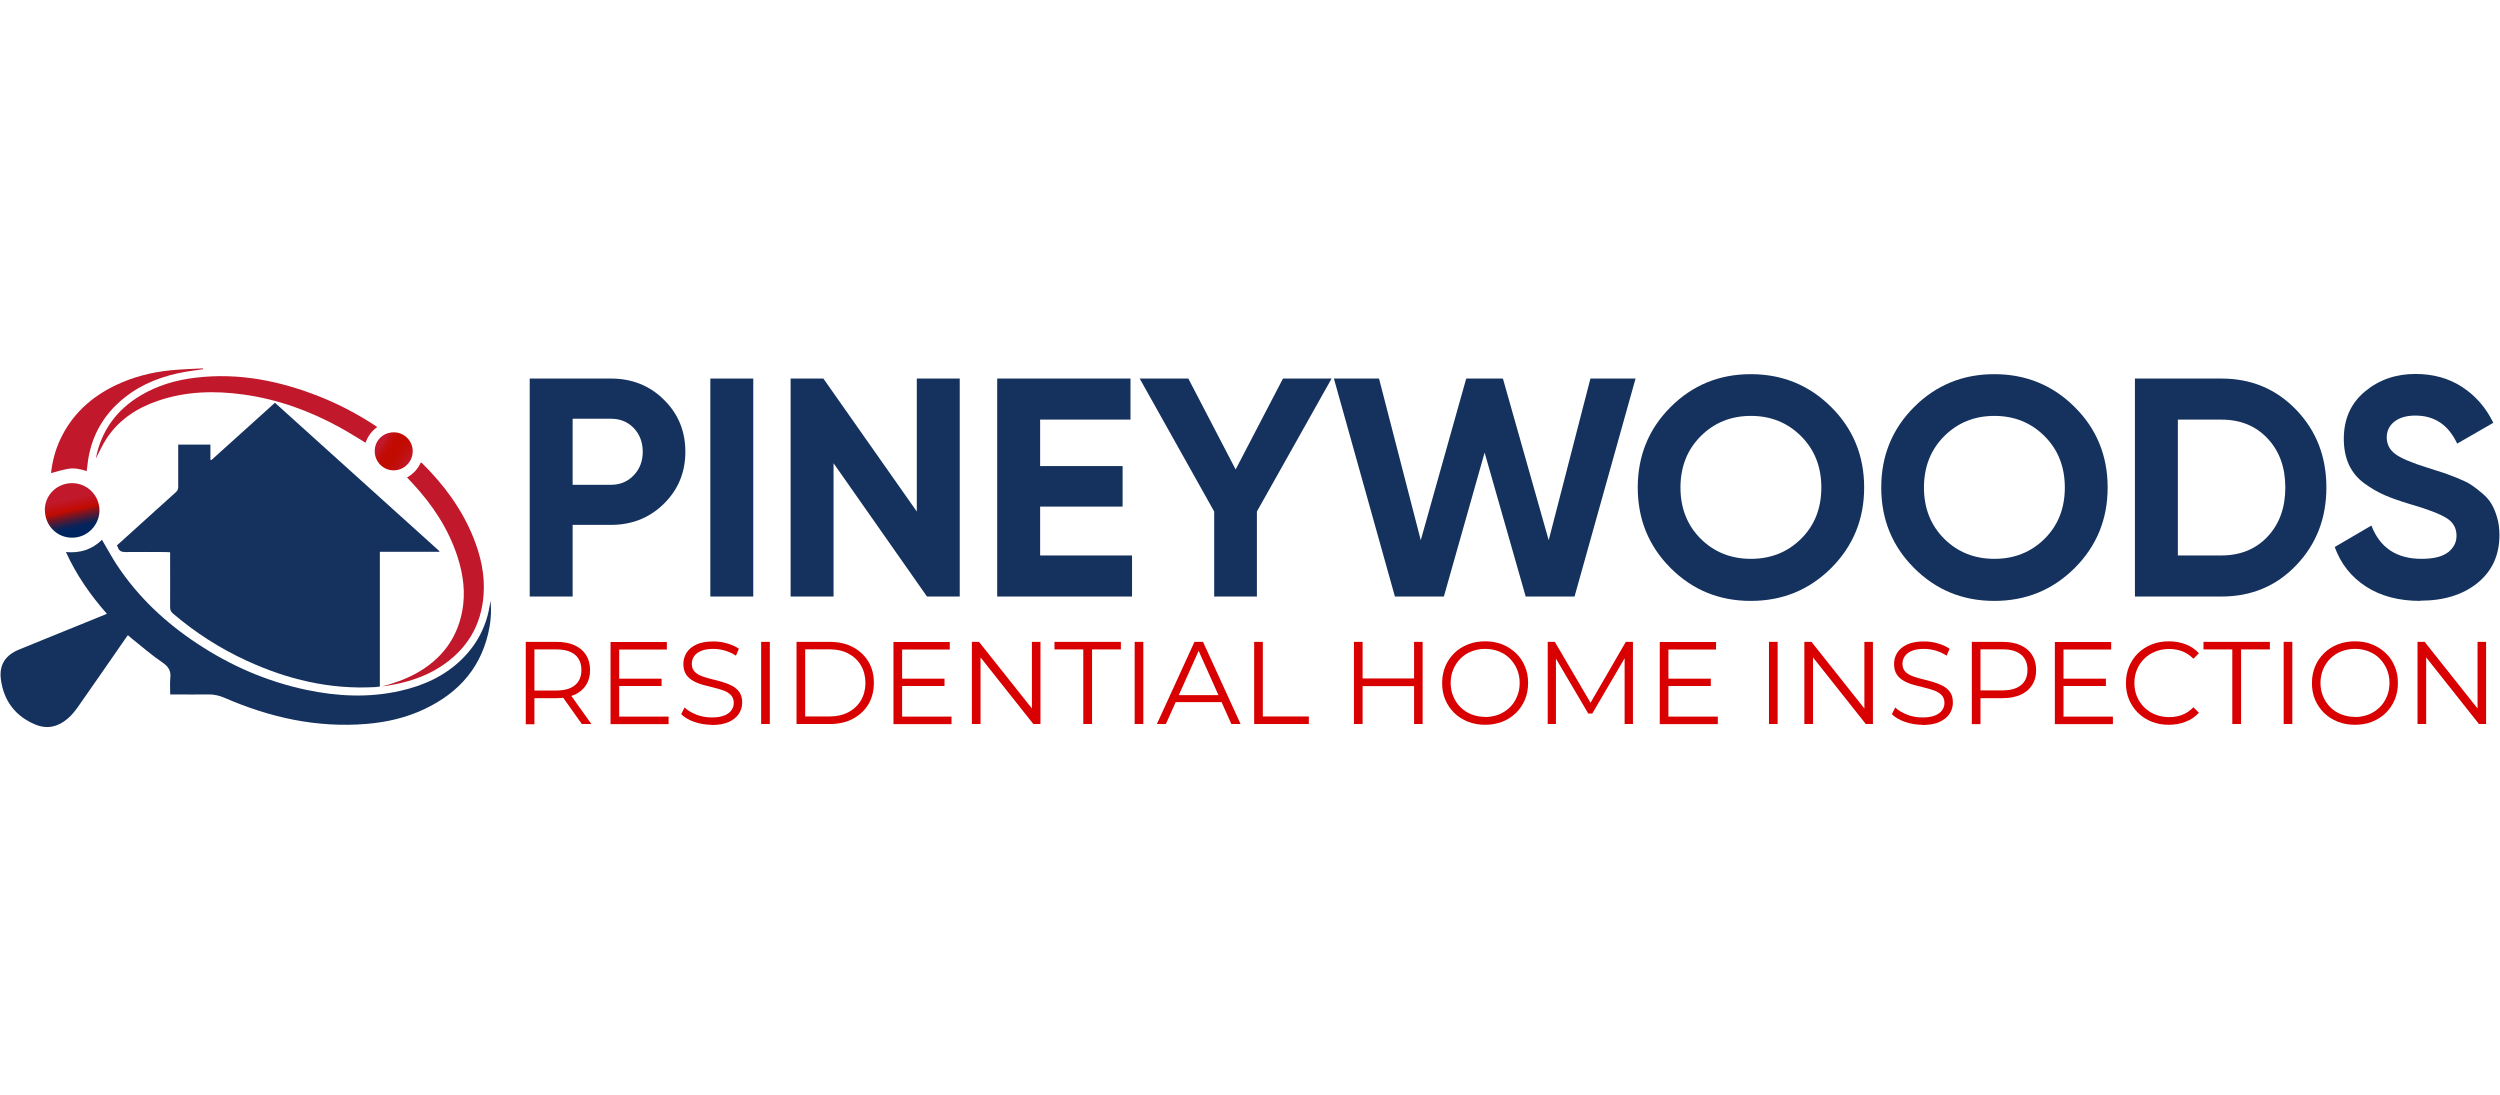 <?xml version="1.0" encoding="UTF-8"?><svg id="Layer_1" xmlns="http://www.w3.org/2000/svg" width="228.24" height="100" xmlns:xlink="http://www.w3.org/1999/xlink" viewBox="0 0 228.24 100"><defs><style>.cls-1{fill:url(#linear-gradient);}.cls-2{fill:#c1182b;}.cls-3{fill:#d80000;}.cls-4{fill:#15325e;}.cls-5{fill:url(#linear-gradient-2);}</style><linearGradient id="linear-gradient" x1="6.1" y1="44.44" x2="7.18" y2="49.3" gradientUnits="userSpaceOnUse"><stop offset="0" stop-color="#c1182b"/><stop offset=".23" stop-color="#c1182b"/><stop offset=".31" stop-color="#c1131d"/><stop offset=".44" stop-color="#c10b00"/><stop offset=".52" stop-color="#88121b"/><stop offset=".61" stop-color="#4e1a37"/><stop offset=".68" stop-color="#23204c"/><stop offset=".74" stop-color="#092359"/><stop offset=".78" stop-color="#00255e"/></linearGradient><linearGradient id="linear-gradient-2" x1="34.51" y1="40.27" x2="37.42" y2="42.16" gradientUnits="userSpaceOnUse"><stop offset=".13" stop-color="#c1182b"/><stop offset=".19" stop-color="#c11218"/><stop offset=".28" stop-color="#c10e0a"/><stop offset=".38" stop-color="#c10b02"/><stop offset=".56" stop-color="#c10b00"/><stop offset=".69" stop-color="#c10d07"/><stop offset=".89" stop-color="#c1131c"/><stop offset="1" stop-color="#c1182b"/></linearGradient></defs><g><path class="cls-4" d="M10.67,49.8c1.17-1.05,2.31-2.09,3.45-3.12,.64-.58,1.28-1.16,1.93-1.74,.16-.14,.22-.29,.22-.5,0-1.15,0-2.3,0-3.46,0-.12,0-.24,0-.39h2.94v1.38s.05,.03,.08,.04c1.93-1.74,3.85-3.47,5.81-5.24,5.01,4.52,10.02,9.03,15.02,13.55l-.02,.06h-5.42v12.3c-.18,.02-.32,.04-.46,.05-4.11,.23-7.99-.7-11.7-2.41-2.44-1.12-4.68-2.56-6.72-4.3-.19-.16-.27-.32-.27-.58,.01-1.53,0-3.06,0-4.58,0-.13,0-.27,0-.44-.16,0-.29-.02-.42-.02-1.22,0-2.44-.02-3.66,0-.34,0-.57-.08-.68-.41-.02-.06-.06-.12-.11-.2Z"/><path class="cls-4" d="M9.76,56.04c-1.52-1.73-2.79-3.55-3.74-5.64,1.3,.12,2.4-.24,3.29-1.12,.46,.77,.87,1.55,1.35,2.28,1.93,2.93,4.44,5.28,7.35,7.2,3.05,2.02,6.36,3.46,9.95,4.22,2.84,.6,5.7,.74,8.55,.1,2.14-.48,4.09-1.35,5.67-2.91,1.44-1.42,2.29-3.13,2.57-5.13,0-.04,.01-.09,.04-.13,.07,.75,.04,1.49-.08,2.23-.62,3.64-2.74,6.1-6.03,7.63-1.65,.77-3.4,1.17-5.21,1.32-4.53,.38-8.82-.58-12.94-2.37-.49-.21-.97-.33-1.51-.32-1.03,.02-2.05,0-3.08,0-.12,0-.24,0-.4,0,0-.53-.04-1.02,.01-1.5,.07-.64-.15-1.03-.71-1.41-1-.68-1.91-1.48-2.85-2.23-.1-.08-.19-.16-.31-.27-.08,.1-.16,.2-.22,.3-1.45,2.09-2.89,4.18-4.35,6.26-.27,.38-.57,.75-.92,1.05-.87,.76-1.89,1-2.96,.55-1.83-.76-2.9-2.18-3.15-4.14-.17-1.32,.43-2.21,1.67-2.71,2.46-1.01,4.92-2,7.38-3,.2-.08,.4-.17,.65-.27Z"/><path class="cls-2" d="M8.76,41.8c.5-2.49,1.88-4.38,4.07-5.69,1.55-.93,3.25-1.42,5.04-1.63,3.94-.47,7.69,.29,11.34,1.74,1.73,.69,3.37,1.55,4.94,2.57,.09,.06,.17,.11,.29,.2-.52,.37-.87,.85-1.06,1.43-.79-.47-1.55-.96-2.34-1.39-2.76-1.52-5.68-2.58-8.81-3.01-2.65-.37-5.28-.3-7.84,.58-1.91,.66-3.55,1.73-4.67,3.45-.37,.57-.65,1.2-.95,1.77Z"/><path class="cls-2" d="M34.89,62.67c1.06-.29,2.09-.64,3.06-1.17,2.26-1.24,3.74-3.09,4.24-5.65,.33-1.71,.11-3.38-.42-5.02-.83-2.56-2.29-4.75-4.11-6.71-.15-.17-.31-.33-.5-.53,.57-.32,.99-.77,1.26-1.37,.05,.03,.09,.04,.12,.07,1.99,1.97,3.63,4.18,4.68,6.79,.67,1.67,1.06,3.39,.93,5.2-.2,2.85-1.54,5.03-3.92,6.58-1.48,.96-3.13,1.46-4.86,1.74-.16,.02-.31,.04-.47,.07Z"/><path class="cls-2" d="M7.92,43.01c-.57-.18-1.12-.31-1.68-.21-.53,.09-1.05,.25-1.58,.39,.11-1.05,.38-2.08,.84-3.07,1.07-2.29,2.82-3.88,5.08-4.96,1.6-.76,3.3-1.19,5.05-1.36,.96-.09,1.93-.12,2.9-.17,0,.03,0,.05,0,.08-.53,.08-1.06,.14-1.59,.23-2.04,.36-3.94,1.06-5.57,2.36-2.02,1.61-3.15,3.71-3.4,6.28-.01,.13-.03,.27-.06,.44Z"/><path class="cls-1" d="M4.09,46.56c.01-1.39,1.13-2.47,2.54-2.45,1.37,.02,2.47,1.16,2.45,2.52-.03,1.37-1.15,2.47-2.51,2.46-1.38,0-2.48-1.13-2.47-2.53Z"/><path class="cls-5" d="M34.21,41.19c0-.97,.77-1.73,1.75-1.72,.95,0,1.72,.78,1.72,1.72,0,.96-.78,1.75-1.74,1.75-.96,0-1.73-.78-1.73-1.75Z"/><g><path class="cls-4" d="M55.78,34.56c1.91,0,3.53,.64,4.83,1.93,1.31,1.29,1.96,2.87,1.96,4.75s-.65,3.46-1.96,4.75c-1.31,1.29-2.92,1.93-4.83,1.93h-3.5v6.54h-3.92v-19.9h7.42Zm0,9.7c.83,0,1.53-.29,2.08-.87,.55-.58,.82-1.29,.82-2.15s-.28-1.59-.82-2.16c-.55-.57-1.24-.85-2.08-.85h-3.5v6.03h3.5Z"/><path class="cls-4" d="M64.85,34.56h3.92v19.9h-3.92v-19.9Z"/><path class="cls-4" d="M83.7,34.56h3.92v19.9h-2.99l-8.53-12.17v12.17h-3.92v-19.9h2.99l8.53,12.14v-12.14Z"/><path class="cls-4" d="M94.96,50.71h8.39v3.75h-12.31v-19.9h12.17v3.75h-8.25v4.24h7.53v3.7h-7.53v4.46Z"/><path class="cls-4" d="M121.57,34.56l-6.82,12.14v7.76h-3.9v-7.76l-6.8-12.14h4.44l4.32,8.3,4.32-8.3h4.44Z"/><path class="cls-4" d="M127.35,54.46l-5.57-19.9h4.12l3.81,14.76,4.15-14.76h3.35l4.18,14.76,3.81-14.76h4.12l-5.57,19.9h-4.46l-3.75-13.14-3.72,13.14h-4.46Z"/><path class="cls-4" d="M167.18,51.86c-2.01,2-4.45,3-7.34,3s-5.32-1-7.32-3c-2-2-3-4.45-3-7.35s1-5.35,3-7.35,4.44-3,7.32-3,5.33,1,7.34,3c2.01,2,3.01,4.45,3.01,7.35s-1.01,5.35-3.01,7.35Zm-11.91-2.67c1.23,1.22,2.76,1.83,4.58,1.83s3.35-.61,4.58-1.83,1.85-2.78,1.85-4.68-.62-3.46-1.85-4.69-2.76-1.85-4.58-1.85-3.35,.62-4.58,1.85c-1.23,1.23-1.85,2.8-1.85,4.69s.62,3.45,1.85,4.68Z"/><path class="cls-4" d="M189.41,51.86c-2.01,2-4.45,3-7.34,3s-5.32-1-7.32-3c-2-2-3-4.45-3-7.35s1-5.35,3-7.35,4.44-3,7.32-3,5.33,1,7.34,3c2.01,2,3.01,4.45,3.01,7.35s-1.01,5.35-3.01,7.35Zm-11.91-2.67c1.23,1.22,2.76,1.83,4.58,1.83s3.35-.61,4.58-1.83,1.85-2.78,1.85-4.68-.62-3.46-1.85-4.69-2.76-1.85-4.58-1.85-3.35,.62-4.58,1.85c-1.23,1.23-1.85,2.8-1.85,4.69s.62,3.45,1.85,4.68Z"/><path class="cls-4" d="M202.81,34.56c2.73,0,5.01,.96,6.84,2.87,1.83,1.91,2.74,4.27,2.74,7.08s-.92,5.17-2.74,7.08c-1.83,1.92-4.11,2.87-6.84,2.87h-7.9v-19.9h7.9Zm0,16.15c1.72,0,3.13-.57,4.21-1.72,1.08-1.15,1.62-2.64,1.62-4.48s-.54-3.33-1.62-4.48c-1.08-1.15-2.48-1.72-4.21-1.72h-3.98v12.4h3.98Z"/><path class="cls-4" d="M220.97,54.86c-1.97,0-3.63-.44-4.98-1.32s-2.29-2.08-2.84-3.6l3.35-1.96c.78,2.03,2.3,3.04,4.58,3.04,1.1,0,1.9-.2,2.42-.6,.51-.4,.77-.9,.77-1.51,0-.7-.31-1.25-.94-1.63s-1.74-.81-3.35-1.27c-.89-.27-1.64-.53-2.26-.8-.62-.27-1.23-.62-1.85-1.07-.62-.45-1.09-1.01-1.41-1.69s-.48-1.48-.48-2.39c0-1.8,.64-3.24,1.92-4.31,1.28-1.07,2.82-1.61,4.62-1.61,1.61,0,3.03,.39,4.25,1.18,1.22,.79,2.18,1.88,2.86,3.28l-3.3,1.9c-.8-1.71-2.07-2.56-3.81-2.56-.82,0-1.46,.19-1.92,.55-.46,.37-.7,.85-.7,1.44,0,.63,.26,1.13,.78,1.52s1.52,.81,3,1.27c.61,.19,1.07,.34,1.38,.44,.31,.1,.74,.27,1.28,.48,.54,.22,.96,.42,1.25,.61,.29,.19,.63,.45,1.01,.77,.38,.32,.67,.65,.87,1,.2,.34,.37,.75,.51,1.24,.14,.48,.21,1.01,.21,1.58,0,1.84-.67,3.3-2,4.38s-3.08,1.62-5.22,1.62Z"/></g></g><g><path class="cls-3" d="M48,66.1v-7.5h2.81c.64,0,1.18,.1,1.64,.31s.81,.5,1.05,.88,.37,.84,.37,1.39-.12,.98-.37,1.37-.6,.67-1.05,.88c-.46,.2-1,.31-1.64,.31h-2.37l.35-.36v2.74h-.79Zm.79-2.68l-.35-.38h2.35c.75,0,1.32-.16,1.71-.49,.39-.33,.58-.79,.58-1.38s-.19-1.06-.58-1.39c-.39-.33-.96-.49-1.71-.49h-2.35l.35-.37v4.51Zm4.33,2.68l-1.93-2.72h.86l1.94,2.72h-.87Z"/><path class="cls-3" d="M56.53,65.42h4.51v.69h-5.3v-7.5h5.14v.69h-4.35v6.13Zm-.09-3.46h3.96v.67h-3.96v-.67Z"/><path class="cls-3" d="M64.97,66.17c-.56,0-1.09-.09-1.6-.27-.51-.18-.9-.42-1.18-.7l.31-.61c.26,.26,.62,.47,1.07,.65,.45,.18,.92,.26,1.41,.26s.85-.06,1.15-.18c.3-.12,.51-.28,.65-.48,.14-.2,.21-.42,.21-.66,0-.29-.08-.53-.25-.71-.17-.18-.39-.32-.66-.42-.27-.1-.57-.19-.9-.27-.33-.08-.66-.16-.98-.25-.33-.09-.63-.21-.9-.36-.27-.15-.5-.35-.66-.59s-.25-.57-.25-.97c0-.37,.1-.71,.29-1.02,.2-.31,.5-.56,.9-.75,.41-.19,.93-.28,1.56-.28,.42,0,.84,.06,1.25,.18,.41,.12,.77,.28,1.07,.49l-.27,.63c-.32-.21-.66-.37-1.02-.47-.36-.1-.71-.15-1.04-.15-.45,0-.82,.06-1.11,.18-.29,.12-.51,.28-.65,.49-.14,.2-.21,.43-.21,.69,0,.29,.08,.53,.25,.71,.17,.18,.39,.32,.66,.42,.27,.1,.58,.19,.9,.27s.66,.16,.98,.26c.32,.09,.62,.21,.9,.36,.27,.15,.5,.34,.66,.58,.17,.24,.25,.56,.25,.95,0,.36-.1,.7-.3,1.01-.2,.31-.51,.56-.92,.75s-.94,.28-1.58,.28Z"/><path class="cls-3" d="M69.49,66.1v-7.5h.79v7.5h-.79Z"/><path class="cls-3" d="M72.72,66.1v-7.5h3.05c.8,0,1.5,.16,2.1,.48s1.07,.76,1.41,1.32c.34,.56,.5,1.21,.5,1.95s-.17,1.39-.5,1.95c-.34,.56-.81,1-1.41,1.32s-1.3,.48-2.1,.48h-3.05Zm.79-.69h2.22c.66,0,1.24-.13,1.73-.39,.49-.26,.87-.62,1.14-1.08,.27-.46,.41-.99,.41-1.59s-.14-1.14-.41-1.6c-.27-.46-.65-.82-1.14-1.08-.49-.26-1.07-.39-1.73-.39h-2.22v6.13Z"/><path class="cls-3" d="M82.36,65.42h4.51v.69h-5.3v-7.5h5.14v.69h-4.35v6.13Zm-.09-3.46h3.96v.67h-3.96v-.67Z"/><path class="cls-3" d="M88.73,66.1v-7.5h.65l5.17,6.51h-.34v-6.51h.78v7.5h-.65l-5.16-6.51h.34v6.51h-.79Z"/><path class="cls-3" d="M98.9,66.1v-6.81h-2.63v-.69h6.06v.69h-2.63v6.81h-.79Z"/><path class="cls-3" d="M103.59,66.1v-7.5h.79v7.5h-.79Z"/><path class="cls-3" d="M105.62,66.1l3.43-7.5h.78l3.43,7.5h-.84l-3.15-7.04h.32l-3.15,7.04h-.82Zm1.35-2l.24-.64h4.36l.24,.64h-4.83Z"/><path class="cls-3" d="M114.5,66.1v-7.5h.79v6.81h4.2v.69h-4.99Z"/><path class="cls-3" d="M124.4,66.1h-.79v-7.5h.79v7.5Zm4.77-3.46h-4.85v-.7h4.85v.7Zm-.07-4.04h.78v7.5h-.78v-7.5Z"/><path class="cls-3" d="M135.59,66.17c-.56,0-1.09-.09-1.57-.28s-.9-.46-1.25-.8c-.35-.35-.63-.75-.82-1.21-.2-.46-.29-.97-.29-1.52s.1-1.05,.29-1.52,.47-.86,.82-1.21c.35-.35,.77-.61,1.25-.8,.48-.19,1-.28,1.57-.28s1.09,.09,1.56,.28c.48,.19,.89,.46,1.25,.8s.63,.75,.82,1.21c.2,.46,.29,.97,.29,1.52s-.1,1.06-.29,1.52c-.2,.46-.47,.87-.82,1.21s-.77,.61-1.25,.8c-.48,.19-1,.28-1.56,.28Zm0-.71c.45,0,.87-.08,1.25-.23,.38-.15,.71-.37,1-.65s.5-.61,.66-.99c.16-.37,.24-.79,.24-1.24s-.08-.86-.24-1.24-.38-.7-.66-.99c-.28-.28-.61-.5-1-.65-.38-.15-.8-.23-1.25-.23s-.87,.08-1.25,.23c-.39,.15-.72,.37-1,.65s-.5,.61-.66,.99c-.16,.37-.24,.79-.24,1.24s.08,.85,.24,1.23c.16,.38,.38,.71,.66,.99,.28,.28,.62,.5,1,.65,.39,.15,.8,.23,1.25,.23Z"/><path class="cls-3" d="M141.3,66.1v-7.5h.65l3.43,5.85h-.34l3.39-5.85h.65v7.5h-.76v-6.31h.18l-3.13,5.35h-.37l-3.15-5.35h.2v6.31h-.76Z"/><path class="cls-3" d="M152.32,65.42h4.51v.69h-5.3v-7.5h5.14v.69h-4.35v6.13Zm-.09-3.46h3.96v.67h-3.96v-.67Z"/><path class="cls-3" d="M161.5,66.1v-7.5h.79v7.5h-.79Z"/><path class="cls-3" d="M164.73,66.1v-7.5h.65l5.17,6.51h-.34v-6.51h.78v7.5h-.65l-5.16-6.51h.34v6.51h-.79Z"/><path class="cls-3" d="M175.5,66.17c-.56,0-1.09-.09-1.6-.27-.51-.18-.9-.42-1.18-.7l.31-.61c.26,.26,.62,.47,1.07,.65,.45,.18,.92,.26,1.41,.26s.85-.06,1.15-.18c.3-.12,.51-.28,.65-.48,.14-.2,.21-.42,.21-.66,0-.29-.08-.53-.25-.71-.17-.18-.39-.32-.66-.42-.27-.1-.57-.19-.9-.27-.33-.08-.66-.16-.98-.25-.33-.09-.63-.21-.9-.36-.27-.15-.5-.35-.66-.59s-.25-.57-.25-.97c0-.37,.1-.71,.29-1.02,.2-.31,.5-.56,.9-.75,.41-.19,.93-.28,1.56-.28,.42,0,.84,.06,1.25,.18,.41,.12,.77,.28,1.07,.49l-.27,.63c-.32-.21-.66-.37-1.02-.47-.36-.1-.71-.15-1.04-.15-.45,0-.82,.06-1.11,.18-.29,.12-.51,.28-.65,.49-.14,.2-.21,.43-.21,.69,0,.29,.08,.53,.25,.71,.17,.18,.39,.32,.66,.42,.27,.1,.58,.19,.9,.27s.66,.16,.98,.26c.32,.09,.62,.21,.9,.36,.27,.15,.5,.34,.66,.58,.17,.24,.25,.56,.25,.95,0,.36-.1,.7-.3,1.01-.2,.31-.51,.56-.92,.75s-.94,.28-1.58,.28Z"/><path class="cls-3" d="M180.02,66.1v-7.5h2.81c.64,0,1.18,.1,1.64,.31s.81,.5,1.05,.88,.37,.84,.37,1.39-.12,.98-.37,1.37-.6,.68-1.05,.88-1,.31-1.64,.31h-2.37l.35-.37v2.74h-.79Zm.79-2.68l-.35-.39h2.35c.75,0,1.32-.16,1.71-.49,.39-.32,.58-.78,.58-1.38s-.19-1.06-.58-1.39c-.39-.33-.96-.49-1.71-.49h-2.35l.35-.37v4.51Z"/><path class="cls-3" d="M188.39,65.42h4.51v.69h-5.3v-7.5h5.14v.69h-4.35v6.13Zm-.09-3.46h3.96v.67h-3.96v-.67Z"/><path class="cls-3" d="M198,66.17c-.56,0-1.09-.09-1.56-.28s-.89-.46-1.24-.8-.62-.75-.82-1.21c-.2-.46-.29-.97-.29-1.52s.1-1.06,.29-1.52c.2-.46,.47-.87,.82-1.21,.35-.34,.77-.61,1.25-.8,.48-.19,1-.28,1.56-.28s1.05,.09,1.53,.27,.88,.46,1.21,.82l-.5,.5c-.31-.31-.65-.54-1.02-.68-.37-.14-.77-.21-1.2-.21-.45,0-.87,.08-1.25,.23-.39,.15-.72,.37-1.01,.65-.29,.28-.51,.61-.67,.99-.16,.37-.24,.79-.24,1.24s.08,.86,.24,1.24c.16,.38,.38,.7,.67,.99,.29,.28,.62,.5,1.01,.65,.39,.15,.8,.23,1.25,.23s.83-.07,1.2-.21c.37-.14,.71-.37,1.02-.69l.5,.5c-.33,.36-.73,.64-1.21,.82-.48,.19-.99,.28-1.54,.28Z"/><path class="cls-3" d="M203.8,66.1v-6.81h-2.63v-.69h6.06v.69h-2.63v6.81h-.79Z"/><path class="cls-3" d="M208.49,66.1v-7.5h.79v7.5h-.79Z"/><path class="cls-3" d="M215,66.17c-.56,0-1.09-.09-1.57-.28s-.9-.46-1.25-.8c-.35-.35-.63-.75-.82-1.21-.2-.46-.29-.97-.29-1.52s.1-1.05,.29-1.52,.47-.86,.82-1.21c.35-.35,.77-.61,1.25-.8,.48-.19,1-.28,1.57-.28s1.09,.09,1.56,.28c.48,.19,.89,.46,1.25,.8s.63,.75,.82,1.21c.2,.46,.29,.97,.29,1.52s-.1,1.06-.29,1.52c-.2,.46-.47,.87-.82,1.21s-.77,.61-1.25,.8c-.48,.19-1,.28-1.56,.28Zm0-.71c.45,0,.87-.08,1.25-.23,.38-.15,.71-.37,1-.65s.5-.61,.66-.99c.16-.37,.24-.79,.24-1.24s-.08-.86-.24-1.24-.38-.7-.66-.99c-.28-.28-.61-.5-1-.65-.38-.15-.8-.23-1.25-.23s-.87,.08-1.25,.23c-.39,.15-.72,.37-1,.65s-.5,.61-.66,.99c-.16,.37-.24,.79-.24,1.24s.08,.85,.24,1.23c.16,.38,.38,.71,.66,.99,.28,.28,.62,.5,1,.65,.39,.15,.8,.23,1.25,.23Z"/><path class="cls-3" d="M220.71,66.1v-7.5h.65l5.17,6.51h-.34v-6.51h.78v7.5h-.65l-5.16-6.51h.34v6.51h-.79Z"/></g></svg>